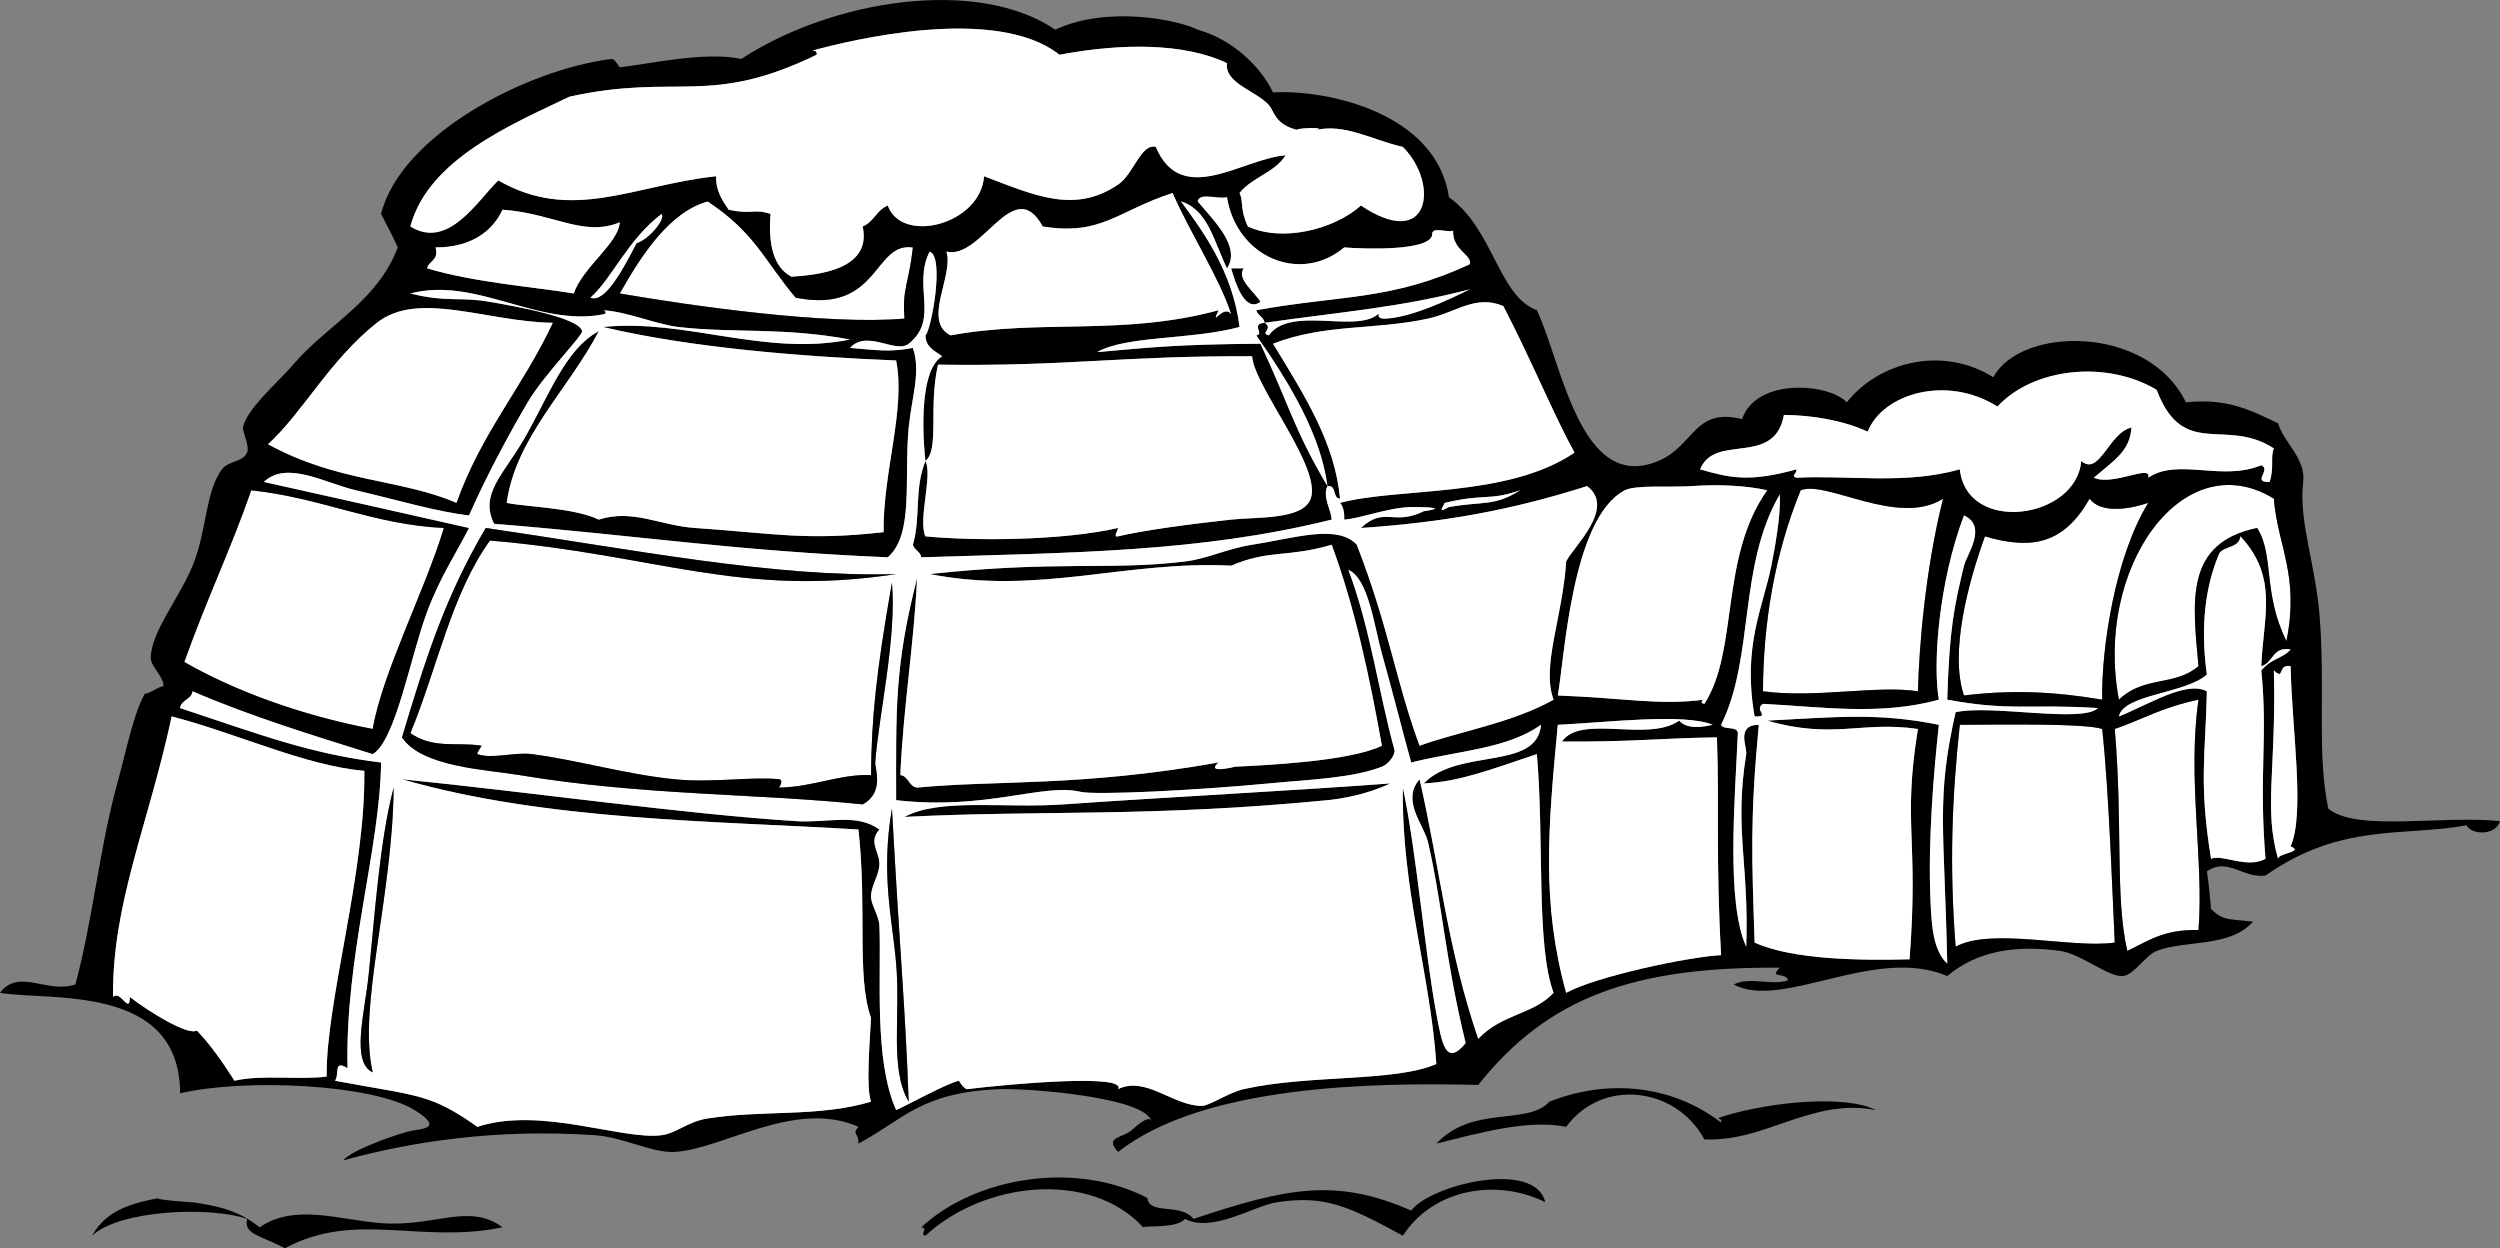 <?xml version="1.0" encoding="utf-8"?>
<!-- Generator: Adobe Illustrator 12.0.1, SVG Export Plug-In . SVG Version: 6.00 Build 51448)  -->
<!DOCTYPE svg PUBLIC "-//W3C//DTD SVG 1.1//EN" "http://www.w3.org/Graphics/SVG/1.1/DTD/svg11.dtd">
<svg xmlns="http://www.w3.org/2000/svg" xmlns:xlink="http://www.w3.org/1999/xlink" xmlns:svg="http://www.w3.org/2000/svg" xmlns:dc="http://purl.org/dc/elements/1.1/" xmlns:cc="http://web.resource.org/cc/" xmlns:rdf="http://www.w3.org/1999/02/22-rdf-syntax-ns#" version="1.1" id="Layer_1" width="597" height="298.083" viewBox="0 0 597 298.083" overflow="visible" enable-background="new 0 0 597 298.083" xml:space="preserve">
<rect x="0" y="0" width="597" height="298.083" fill="#808080" stroke="none"/>
<g>
	<path fill-rule="evenodd" clip-rule="evenodd" fill="#FFFFFF" d="M148,70.083c5.244-9.303,11.924-19.486,21-22   c11.373,7.587,13.214,13.667,21,23c20.086,3.995,18.489-13.443,28-12c-0.985,8.802-2.589,9.772-2,17   C197.5,77.695,165.007,73.009,148,70.083z"/>
	<path fill-rule="evenodd" clip-rule="evenodd" d="M294,64.083c1,0,2,0,3,0c-1.787,2.517,2.565,5.578,4,8   C297.243,74.794,294.98,67.47,294,64.083z"/>
	<path fill-rule="evenodd" clip-rule="evenodd" fill="#FFFFFF" d="M543,119.083c0.835,11.121,6.175,18.265,3,34   c-5.711-11.514-2.852-20.53-7-27c-17.403,3.628-15.394,17.589-14,33c-5.715,4.873-13.027,2.235-19,8   C500.033,135.797,521.195,105.688,543,119.083z"/>
	<path fill-rule="evenodd" clip-rule="evenodd" fill="#FFFFFF" d="M464,119.083c-4.301,17.22-5.713,35.534-6,46   c-9.628-1.51-24.549,1.698-37,0c0.043-16.092,2.773-32.845,9-48C436.094,114.576,453.304,125.931,464,119.083z"/>
	<path fill-rule="evenodd" clip-rule="evenodd" fill="#FFFFFF" d="M106,126.083c-4.443,14.758-14.65,34.445-17,48   c-17.499-3.32-33.373-9.318-45-16c5.666-15.822,10.875-26.35,16-41C76.751,118.858,89.087,125.287,106,126.083z"/>
	<path fill-rule="evenodd" clip-rule="evenodd" fill="#FFFFFF" d="M499,119.083c2.566,3.485,9.09,2.658,14,1   c-7.975,12.975-11.195,34.812-11,47c-11.624-1.986-21.908-2.371-33-1c-3.471-10.212,0.979-26.865,5-38   C485.67,131.525,493.037,129.545,499,119.083z"/>
	<path fill-rule="evenodd" clip-rule="evenodd" fill="#FFFFFF" d="M525,167.083c-2.697,18.754,1.33,38.646,0,55   c-8.432-0.152-11.956,2.616-17,5c-2.957-12.791-1.037-30.268-3-53C511.863,171.709,516.02,168.996,525,167.083z"/>
	<path fill-rule="evenodd" clip-rule="evenodd" fill="#FFFFFF" d="M502,174.083c1.636,14.504,2.623,43.544,3,51   c-9.841,1.513-29.562-3.701-38,1c-1.532-19.868-0.83-35.834,1-53C476.083,173.057,498.006,172.655,502,174.083z"/>
	<path fill-rule="evenodd" clip-rule="evenodd" d="M332,187.083c-5.605,2.677-11.724,3.681-15,4c-42.296,4.122-68.093,2.326-101,4   c8.443-4.58,23.702-1.99,38-3C277.582,190.417,309.462,188.775,332,187.083z"/>
	<path fill-rule="evenodd" clip-rule="evenodd" d="M95,59.083c-1.979-4.212-2.262-4.604-4-8c4.711-18.81,34.631-34.465,55-37   c0.836-0.104,1.911,2.01,2,2c6.708-0.761,20.544-3.889,29-2c21.91-14.291,56.471-19.562,75-7c12.369-5.792,29.228-2.391,34,0   c8.401,2.352,15.074,8.871,18,15c12.65-0.782,39.021,4.754,42,25c10.668,7.605,11.771,23.555,21,27   c5.967,12.392,10.308,43.83,29,36c8.666-3.63,8.48-12.847,20-10c3.559-10.169,21.045-8.426,25-4c7.657-9.705,22.904-13.581,35-6   c6.644-12.299,37.021-12.517,46,6c10.105-1.105,15.88,2.12,22,5c1.387,4.651,6.667,8.411,6,14c-1.146,9.602,3.062,19.628,4,33   c1.259,17.925-0.743,31.843,2,45c6.59,5.597,26.984,1.555,41,3c-0.941,3.438-6.727,3.393-8,1c-14.925,2.74-29.985-0.67-48,12   c-5.428,0.724-9.028-4.459-14-1c0.583,3.666,0.486,4.037,1,9c2.928,2.794,3.938,2.315,10,3c-5.413,6.255-16.164,4.337-23,7   c-2.673,1.042-5.346,5.695-8,6c-3.404,0.391-9.979-5.304-15-6c-10.562-1.464-19.808-0.056-27,6c-17.198-7.369-39.547,8.278-51,2   c3.936-1.963,9.074,0.402,13-1c-0.535-2.062-4.731-0.238-2-3c-34.922-0.254-55.325,7.032-72,28c-25.063-0.628-65.699,0.029-86,16   c-3.221-3.514,0.624-3.243,3-5c0.521-0.385,4.814-4.606,5-2c-0.43-6.039-29.391-8.228-36-8c-19.068,0.655-23.207,7.264-34,13   c0.09-2.729-1.666-2.013,0-4c-15.161-6.722-32.444,5.433-44,6c-5.327,0.262-12.146-3.537-19-4c-23.467-1.583-43.522,1.492-60,6   c1.818-2.443,13.102-6.378,16-7c2.424-0.52,8.275-0.484,1-5c-9.937-6.168-40.418-7.645-56-4c-0.013-26.363-31.347-21.978-43-24   c4.458-5.99,11.413,0.327,18-2c4.019-14.696,5.833-32.938,10-48c2.13-7.699,4.211-18.157,7-22c-1.472,2.029,4.214-2.096,4-1   c0.433-2.214-3.035-4.866-3-7c0.103-6.274,6.808-14.191,10-22c3.48-8.512,2.984-17.566,7-23c1.543-2.088,4.916-1.66,6-4   c0.678-1.463-1.161-5.275-1-6c1.02-4.587,8.282-10.665,12-15C78.305,77.4,89.981,72.171,95,59.083z M314,31.083   c3.898-0.905-5.835-0.423-4,0c-5.633-1.298-5.678-4.537-7-6c-3.136-3.469-10.616-5.191-10-10c-10.107-4.845-25.186-4.826-40-2   c-15.23-12.084-50.434-3.352-59-1c0.61,0.057,1.184,0.149,1,1c-25.808,12.485-33.072,4.307-59,10c-13.74,6.584-33.777,14.964-38,31   c9.048,5.631,15.988-6.137,21-11c17.507,10.105,32.209,1.154,52-1c-0.039,3.705,1.536,5.797,3,8c5.681,1.23,5.916-0.328,10,1   c-0.557,7.224,0.645,12.688,5,15c5.737-0.422,19.309-1.445,17-12c2.632-1.035,3.368-3.965,6-5c3.35,9.347,22.164,4.523,23-7   c12.301,4.7,21.681,8.965,32,2c3.736-2.521,5.463-9.896,9-9c6.185,14.558,20.661,2.81,31,2c-2.548,4.119-8.058,5.276-11,9   c0.991,1.956,0.039,3.879,2,8c8.074,3.765,20.413,0.848,27-5c16.525,11.078,18.762-5.222,10-14   C327.307,33.323,321.216,29.408,314,31.083z M227,80.083c21.651-3.969,41.048,0.216,64-6c-2.107,4.538,1.317-1.728,3,1   c-2.729-8.546-9.614-19.052-14-29c-13.315,4.349-16.904,10.251-31,8c-6.974-12.747-14.548,8.079-23,6   C227.852,65.716,220.183,76.742,227,80.083z M296,78.083c-11.372,3.107-27.015,2.005-34,6c12.944-1.125,18.548-1.842,39-2   c6.797,14.493,7.986,20.47,16,34c-1.577-12.042-8.759-24.227-17-36c2.084-0.294-1.484-2.706,2-3c2.213,1.44-1.259,2.44,1,3   c5.043-7.122,20.661-0.522,26-5c0.835-0.7-0.939,1.182,2,1c6.209-0.383,14.507-4.283,20-7c-16.591,4.33-29.79,5.275-49,8   c-0.239-1.427-1.646-1.687-2-3c20.25-3.688,32.162-2.223,51-11c0.537-2.317-4.165-3.277-4-8c-1.453,0.547-5.169-1.168-5,1   c-0.537,3.855-15.732,3.419-21,3c-10.486,8.801-25.697,2.351-28-12c-2.072,0.595-6.569-1.236-7,1c4.079,4.851,10.367,10.913,7,16   c-3.274-6.844-4.562-13.958-11-16C287.055,54.905,294.391,64.843,296,78.083z M222,60.083c-4.15,8.135,2.401,16.124-5,22   c-3.102,2.463-10.023-3.498-14,1c6.194,0.482,9.264,1.09,15,0c1.971,5.735-0.306,11.826-1,19c-1.172,12.116,1.307,25.551-5,31   c-36.65-1.533-59.85-5.263-94-8c-3.546-6.996,2.229-11.82,7-20c5.865-10.056,9.933-21.771,18-26c-7.25,13.931-19.881,25.461-22,41   c4.553,0.985,15.873,1.103,22,4c8.139-2.608,14.618,1.439,23,2c18.855,1.261,26.197,3.104,45,1c-0.148-14.477,5.31-29.341,3-41   c-22.747-0.922-49.259-3.069-70-8c19.839-2.013,38.562,7.095,59,3c-15.852-2.994-28.125-1.482-41-3c-5.349-0.631-12.198-3.665-18-4   c0.552,0.032,1.138,0.784,0,1c-15.706,2.983-30.415-9.102-46-5c8.876,2.201,11.724,0.725,19,2c5.826,1.021,21.382,3.731,22,7   c0.196,1.036-9.158,10.476-13,17c-4.502,7.647-9.931,17.758-14,27c-7.409-0.808-17.696-3.835-27-6c-7.43-1.729-16.486-7.194-22-2   c15.136,3.364,30.527,6.827,49,11c-2.815,5.639-6.761,11.378-10,20c-3.916,10.422-7.546,30.895-13,34   c-13.904-4.359-29.271-9.042-43-15c-0.294,2.039-2.706,1.961-3,4c19.598,6.52,31.355,10.985,48,13c-0.2,20.313-8.676,46.466-8,73   c-3.468-2.107-1.842,1.317-3,3c19.867,3.705,22.647,2.983,34,11c15.145-4.939,34.396,3.238,44,2c3.538-0.456,6.186-3.238,11-4   c13.117-2.074,26.453-0.249,39-4c-1.221-3.553-0.309-13.815,0-20c-3.501-9.934-0.902-25.975-3-45c-34.65-2.093-74.611-2.083-109-12   c30.604,3.07,67.138,8.285,94,10c7.816,0.499,14.458-1.981,20,2c-2.632,2.942-0.105,5.142,0,8c0.101,2.734-2.022,5.365-2,8   c0.018,2.084,1.899,4.555,2,7c0.492,11.882-1.373,32.028,4,44c2.621-1.151,12.312-6.475,15-7c-0.05,0.01,1.271,2.089,2,2   c10.252-1.252,38.162-3.727,36,0c6.582-3.233,13.148,4.038,20,4c1.816-0.01,6.445-3.199,10-4c15.64-3.523,36.052-1.652,46-6   c-1.434-21.367-8.357-41.79-8-66c3.251,15.221,5.212,39.039,8,54c1.327,7.121,2.278,12.774,7,7c-4.885-19.927-5.651-33.739-9-48   c-0.979-4.173-6.461-9.937-2-15c5.05,22.311,6.613,40.249,14,62c5.621-6.005,13.158-5.773,18-11c-4.232-11.279-2.199-36.409-4-57   c-11.246,3.759-18.419,6.575-27,7c8.225-8.559,27.029-2.952,28-14c-8.251,5.8-19.572,6.132-31,9c-1.984-7.081-4.39-16.734-7-26   c-1.871-6.642-3.165-17.863-8-20c5.295,14.087,7.244,29.422,11,43c0.255,0.923-1.147,3.277-3,4c-7.067,2.759-17.158,3.054-27,4   c-17.002,1.636-41.422,2.856-45,2c-8.923-2.136-22.392,4.461-44,2c-0.001-21.497-0.438-31.808,5-53   c-0.808,16.533-3.274,30.516-4,47c2.039,0.294,1.961,2.706,4,3c18.793-1.827,38.958-0.149,72-6c-3.296,2.824,3.84,1.031,4,1   c6.187-0.3,27.184-1.185,35-5c-2.851-15.956-6.43-33.071-12-48c-10.599,3.139-14.786,1.073-24,5c-25.268-1.27-45.945,7.108-72,2   c30.477-3.286,42.9-0.818,61-3c5.209-0.628,10.218-3.115,16-4c9.912-1.518,20.4-5.014,25,0c7.788,20.074,9.237,32.386,15,48   c9.351-3.404,22.153-5.447,32-11c-2.978-7.908,2.146-19.562,3-33c1.686-3.498,11.954-12.779,5-18c-17.955,5.707-34.191,8.668-54,10   c5.542-5.227,7.794-0.437,15-4c7.971-1.167-4.655-0.965-3-1c-5.58,0.119-11.966,2.714-16,3c0.075-1.742-0.224-3.11-1-4   c14.045-3.746,39.969-1.112,56-12c-4.84-8.717-10.105-21.677-17-35c-6.687-2.795-11.174,1.502-18,3c-12.721,2.792-24.59,1.17-37,6   c7.988,13.01,14.788,23.942,16,37c-1.889-0.111-0.694-3.306-3-3c-1.259,2.549,0.93,5.833,1,8c-31.59,7.841-62.199,7.874-98,9   c-0.239-1.427-1.646-1.687-2-3c1.909-6.504,0.275-13.334,3-20c1.758,3.368-1.831,14.177,0,18c11.509,1.11,32.477,1.076,46-2   c-0.036,0.548-1.274,2.306,0,2c5.805-1.392,16.893-2.916,27-4c6.186-0.664,17.155,0.107,19-5c2.683-7.428-13.488-26.721-14-34   c-30.974-0.169-43.95,2.46-75,2c-2.34,10.094,0.383,20.175-3,23c-0.371-2.912-2.076-21.399,4-25c-1.714-1.286-3.932-2.068-4-5   C222.346,79.012,225.643,61.269,222,60.083z M216,76.083c-0.589-7.228,1.015-8.198,2-17c-9.511-1.443-7.914,15.995-28,12   c-7.786-9.333-9.627-15.413-21-23c-9.076,2.514-15.756,12.697-21,22C165.007,73.009,197.5,77.695,216,76.083z M120,50.083   c-2.251,4.874-7.225,9.031-16,9c0.857,3.19-1.574,3.093-2,5c11.261,3.398,25.995,4.483,35,6c2.262-6.416,10.687-11.966,11-17   C139.371,56.688,132.087,50.898,120,50.083z M141,71.083c3.553,1.41,7.939-7.135,11-13c2.843-0.867,6.95-5.659,6-7   C149.933,57.175,146.163,66.479,141,71.083z M132,77.083c-15.815-0.216-32.103-7.808-42,0c-11.22,8.851-17.784,21.543-26,29   c16.703,9.167,31.577,8.219,45,14C114.999,103.197,124.809,92.472,132,77.083z M513,114.083c7.003-4.82,17.604,0.952,27-3   c2.473,1.173-2.426,4.155,2,4c1.143-3.705,0.098-5.797,1-8c-11.547-7.533-21.623,2.783-28-14c-12.179-7.234-29.618-5.126-38,4   c-12.128-7.64-27.406-3.098-31,6c-5.815-2.706-13.244-3.934-20-4c-2.258,12.527-16.543,4.239-20,13c7.207,2.086,11.791,3.09,23,0   c0.102,1.122-1.453,1.557,0,2c12.481-0.668,25.909,1.702,39-2c1.752,15.666,27.884,11.851,29-2c4.38,3.76,6.563-6.769,12-8   c-0.396,5.583-3.941,7.7-9,12C504.62,116.147,513.949,110.69,513,114.083z M407,168.083c8.252-12.7,3.6-34.956,15-51   c-4.84-1.131-11.814-1.467-18-1c-4.577,0.346-13.372-0.366-16,1c-12.718,6.608-14.377,40.156-16,49c15.872,0.591,24.147,2.406,35,1   C406.444,167.08,405.865,167.893,407,168.083z M506,167.083c5.973-5.765,13.285-3.127,19-8c-1.394-15.411-3.403-29.372,14-33   c4.148,6.47,1.289,15.486,7,27c3.175-15.735-2.165-22.879-3-34C521.195,105.688,500.033,135.797,506,167.083z M430,117.083   c-6.227,15.155-8.957,31.908-9,48c12.451,1.698,27.372-1.51,37,0c0.287-10.466,1.699-28.78,6-46   C453.304,125.931,436.094,114.576,430,117.083z M60,117.083c-5.125,14.65-10.334,25.178-16,41c11.627,6.682,27.501,12.68,45,16   c2.35-13.555,12.557-33.242,17-48C89.087,125.287,76.751,118.858,60,117.083z M345,120.083c-1.119,2.078-1.078,2.119,1,1   c8.371-1.447,10.84-0.118,17-4C355.433,119.674,354.914,117.762,345,120.083z M465,167.083c0.518-17.048,1.65-22.22,4-32   c0.636-2.646,5.712-9.371,0-12c-6.088,16.078-7.473,35.619-6,44c-14.013,3.888-28.348,1.662-42,1c-2.32,1.464,1.953,3.17-2,3   c-2.955-16.655,1.972-25.99,4-36c0.762-3.761,2.355-12.437,2-17c-9.984,17.207-5.981,38.75-14,55c0.613,1.386,3.85,0.15,4,2   c-0.759,16.723-2.765,40.537,2,51c0.709-19.93-2.918-28.051,0-46c0.263-1.615-2.542-6.965,3-7c-2.112,22.59-1.665,31.509-1,52   c9.272,4.219,25.929,4.275,37,4c2.245-29.318-1.703-31.971,2-55c-13.426-1.978-20.21,2.553-36-2c17.05-0.896,26.658-1.892,41,1   c-1.234,11.428-2.623,27.519-2,42c0.232,5.409,0.534,11.85,4,15c-0.672-32.369-2.72-39.193,2-60c8.441-1.922,30.217,2.68,34-1   C484.219,168.048,480.28,169.878,465,167.083z M474,128.083c-4.021,11.135-8.471,27.788-5,38c11.092-1.371,21.376-0.986,33,1   c-0.195-12.188,3.025-34.025,11-47c-4.91,1.658-11.434,2.485-14-1C493.037,129.545,485.67,131.525,474,128.083z M540,160.083   c2.754-3.108,5.088-2.763,7-5c-4.406-0.739-4.097,3.236-7,4c0.416-11.503,4.231-21.186-5-31c-0.239,2.761-3.718,2.282-5,4   c-4.224,9.812-4.187,20.42-3,29c-5.095,4.581-19.948,4.706-21,10c7.217-2.885,16.053-8.591,21-6c-0.301,15.18-1.972,21.721,1,40   c2.628-1.207,8.599,2.455,13,0C539.366,184.843,541.598,176.25,540,160.083z M547,202.083c3.499-7.82,0.263-28.156,0-43   c-3.213-0.616-1.37,3.6-4,1c0.588,24.398-2.468,32.749,1,45C544.032,203.639,550.289,203.566,547,202.083z M505,174.083   c1.963,22.732,0.043,40.209,3,53c5.044-2.384,8.568-5.152,17-5c1.33-16.354-2.697-36.246,0-55   C516.02,168.996,511.863,171.709,505,174.083z M56,258.083c6.422-1.527,15.8-0.146,22-1c-0.192-17.965,9.325-48.552,9-73   c-14.177-1.245-30.316-8.933-46-13c-5.477,25.602-14.268,44.687-14,67c1.777-1.823,3.971,4.381,4,0c4.494,3.475,13.915,9.321,16,8   C50.432,249.651,53.264,253.819,56,258.083z M372,173.083c-2.343,24.746-3.905,42.697,2,64c7.173-3.92,29.145-8.588,37-9   c-1.314-23.483-0.368-34.533-1-52c-14.488,0.225-19.693,1.096-37,1c4.508-6.608,20.508,0.281,28-5c2.04,2.411,6.561,1.302,8,1   C402.088,170.247,383.603,172.542,372,173.083z M468,173.083c-1.83,17.166-2.532,33.132-1,53c8.438-4.701,28.159,0.513,38-1   c-0.377-7.456-1.364-36.496-3-51C498.006,172.655,476.083,173.057,468,173.083z"/>
	<path fill-rule="evenodd" clip-rule="evenodd" fill="#FFFFFF" d="M335,35.083c8.762,8.778,6.525,25.078-10,14   c-6.587,5.848-18.926,8.765-27,5c-1.961-4.121-1.009-6.044-2-8c2.942-3.724,8.452-4.881,11-9c-10.339,0.81-24.815,12.558-31-2   c-3.537-0.896-5.264,6.479-9,9c-10.319,6.965-19.699,2.7-32-2c-0.836,11.523-19.65,16.347-23,7c-2.632,1.035-3.368,3.965-6,5   c2.309,10.555-11.263,11.578-17,12c-4.355-2.312-5.557-7.776-5-15c-4.084-1.328-4.319,0.23-10-1c-1.464-2.203-3.039-4.295-3-8   c-19.791,2.154-34.493,11.105-52,1c-5.012,4.863-11.952,16.631-21,11c4.223-16.036,24.26-24.416,38-31   c25.928-5.693,33.192,2.485,59-10c0.184-0.851-0.39-0.943-1-1c8.566-2.352,43.77-11.084,59,1c14.814-2.826,29.893-2.845,40,2   c-0.616,4.809,6.864,6.531,10,10c1.322,1.463,1.367,4.702,7,6c-1.835-0.423,7.898-0.905,4,0   C321.216,29.408,327.307,33.323,335,35.083z"/>
	<path fill-rule="evenodd" clip-rule="evenodd" fill="#FFFFFF" d="M226,60.083c8.452,2.079,16.026-18.747,23-6   c14.096,2.251,17.685-3.651,31-8c4.386,9.948,11.271,20.454,14,29c-1.683-2.728-5.107,3.538-3-1c-22.952,6.216-42.349,2.031-64,6   C220.183,76.742,227.852,65.716,226,60.083z"/>
	<path fill-rule="evenodd" clip-rule="evenodd" fill="#FFFFFF" d="M282,48.083c6.438,2.042,7.726,9.156,11,16   c3.367-5.087-2.921-11.149-7-16c0.431-2.236,4.928-0.405,7-1c2.303,14.351,17.514,20.801,28,12c5.268,0.419,20.463,0.855,21-3   c-0.169-2.168,3.547-0.453,5-1c-0.165,4.723,4.537,5.683,4,8c-18.838,8.777-30.75,7.312-51,11c0.354,1.313,1.761,1.573,2,3   c19.21-2.725,32.409-3.67,49-8c-5.493,2.717-13.791,6.617-20,7c-2.939,0.182-1.165-1.7-2-1c-5.339,4.478-20.957-2.122-26,5   c-2.259-0.56,1.213-1.56-1-3c-3.484,0.294,0.084,2.706-2,3c8.241,11.773,15.423,23.958,17,36c-8.014-13.53-9.203-19.507-16-34   c-20.452,0.158-26.056,0.875-39,2c6.985-3.995,22.628-2.893,34-6C294.391,64.843,287.055,54.905,282,48.083z M301,72.083   c-1.435-2.422-5.787-5.483-4-8c-1,0-2,0-3,0C294.98,67.47,297.243,74.794,301,72.083z"/>
	<path fill-rule="evenodd" clip-rule="evenodd" fill="#FFFFFF" d="M221,80.083c0.068,2.932,2.286,3.714,4,5   c-6.076,3.601-4.371,22.088-4,25c3.383-2.825,0.66-12.906,3-23c31.05,0.46,44.026-2.169,75-2c0.512,7.279,16.683,26.572,14,34   c-1.845,5.107-12.814,4.336-19,5c-10.107,1.084-21.195,2.608-27,4c-1.274,0.306-0.036-1.452,0-2c-13.523,3.076-34.491,3.11-46,2   c-1.831-3.823,1.758-14.632,0-18c-2.725,6.666-1.091,13.496-3,20c0.354,1.313,1.761,1.573,2,3c35.801-1.126,66.41-1.159,98-9   c-0.07-2.167-2.259-5.451-1-8c2.306-0.306,1.111,2.889,3,3c-1.212-13.058-8.012-23.99-16-37c12.41-4.83,24.279-3.208,37-6   c6.826-1.498,11.313-5.795,18-3c6.895,13.323,12.16,26.283,17,35c-16.031,10.888-41.955,8.254-56,12c0.776,0.89,1.075,2.258,1,4   c4.034-0.286,10.42-2.881,16-3c-1.655,0.035,10.971-0.167,3,1c-7.206,3.563-9.458-1.227-15,4c19.809-1.332,36.045-4.293,54-10   c6.954,5.221-3.314,14.502-5,18c-0.854,13.438-5.978,25.092-3,33c-9.847,5.553-22.649,7.596-32,11   c-5.763-15.614-7.212-27.926-15-48c-4.6-5.014-15.088-1.518-25,0c-5.782,0.885-10.791,3.372-16,4c-18.1,2.182-30.523-0.286-61,3   c26.055,5.108,46.732-3.27,72-2c9.214-3.927,13.401-1.861,24-5c5.57,14.929,9.149,32.044,12,48c-7.816,3.815-28.813,4.7-35,5   c-0.16,0.031-7.296,1.824-4-1c-33.042,5.851-53.207,4.173-72,6c-2.039-0.294-1.961-2.706-4-3c0.726-16.484,3.192-30.467,4-47   c-5.438,21.192-5.001,31.503-5,53c21.608,2.461,35.077-4.136,44-2c3.578,0.856,27.998-0.364,45-2c9.842-0.946,19.933-1.241,27-4   c1.853-0.723,3.255-3.077,3-4c-3.756-13.578-5.705-28.913-11-43c4.835,2.137,6.129,13.358,8,20c2.61,9.266,5.016,18.919,7,26   c11.428-2.868,22.749-3.2,31-9c-0.971,11.048-19.775,5.441-28,14c8.581-0.425,15.754-3.241,27-7c1.801,20.591-0.232,45.721,4,57   c-4.842,5.227-12.379,4.995-18,11c-7.387-21.751-8.95-39.689-14-62c-4.461,5.063,1.021,10.827,2,15c3.349,14.261,4.115,28.073,9,48   c-4.722,5.774-5.673,0.121-7-7c-2.788-14.961-4.749-38.779-8-54c-0.357,24.21,6.566,44.633,8,66c-9.948,4.348-30.36,2.477-46,6   c-3.555,0.801-8.184,3.99-10,4c-6.852,0.038-13.418-7.233-20-4c2.162-3.727-25.748-1.252-36,0c-0.729,0.089-2.05-1.99-2-2   c-2.688,0.525-12.379,5.849-15,7c-5.373-11.972-3.508-32.118-4-44c-0.101-2.445-1.982-4.916-2-7c-0.022-2.635,2.101-5.266,2-8   c-0.105-2.858-2.632-5.058,0-8c-5.542-3.981-12.184-1.501-20-2c-26.862-1.715-63.396-6.93-94-10c34.389,9.917,74.35,9.907,109,12   c2.098,19.025-0.501,35.066,3,45c-0.309,6.185-1.221,16.447,0,20c-12.547,3.751-25.883,1.926-39,4c-4.814,0.762-7.462,3.544-11,4   c-9.604,1.238-28.855-6.939-44-2c-11.353-8.017-14.133-7.295-34-11c1.158-1.683-0.468-5.107,3-3c-0.676-26.534,7.8-52.687,8-73   c-16.645-2.015-28.402-6.48-48-13c0.294-2.039,2.706-1.961,3-4c13.729,5.958,29.096,10.641,43,15c5.454-3.105,9.084-23.578,13-34   c3.239-8.622,7.185-14.361,10-20c-18.473-4.173-33.864-7.636-49-11c5.514-5.194,14.57,0.271,22,2c9.304,2.165,19.591,5.192,27,6   c4.069-9.242,9.498-19.353,14-27c3.842-6.524,13.196-15.964,13-17c-0.618-3.269-16.174-5.979-22-7c-7.276-1.275-10.124,0.201-19-2   c15.585-4.102,30.294,7.983,46,5c1.138-0.216,0.552-0.968,0-1c5.802,0.335,12.651,3.369,18,4c12.875,1.518,25.148,0.006,41,3   c-20.438,4.095-39.161-5.013-59-3c20.741,4.931,47.253,7.078,70,8c2.31,11.659-3.148,26.523-3,41c-18.803,2.104-26.145,0.261-45-1   c-8.382-0.561-14.861-4.608-23-2c-6.127-2.897-17.447-3.015-22-4c2.119-15.539,14.75-27.069,22-41   c-8.067,4.229-12.135,15.944-18,26c-4.771,8.18-10.546,13.004-7,20c34.15,2.737,57.35,6.467,94,8c6.307-5.449,3.828-18.884,5-31   c0.694-7.174,2.971-13.265,1-19c-5.736,1.09-8.806,0.482-15,0c3.977-4.498,10.898,1.463,14-1c7.401-5.876,0.85-13.865,5-22   C225.643,61.269,222.346,79.012,221,80.083z M254,192.083c-14.298,1.01-29.557-1.58-38,3c32.907-1.674,58.704,0.122,101-4   c3.276-0.319,9.395-1.323,15-4C309.462,188.775,277.582,190.417,254,192.083z M213,193.083c-2.709,15.715,0.076,26.298,1,37   c1.089,12.611-1.622,25.142,3,33C216.098,238.751,214.899,228.123,213,193.083z M116,126.083c-10.02,16.9-14.756,32.596-20,50   c4.639,7.1,20.247,7.706,28,9c29.486,4.92,56.301,4.354,82,7c5.275-2.792,2.903-8.734,3-10c0.876-11.5,5.128-29.582,4-43   c-3.772,21.609-4.876,32.227-5,46c-7.483-0.27-13.917,2.88-22,3c0.037-0.001,1.291-1.865,0-2c-6.607-0.688-15.747,0.928-25,0   c-11.447-1.148-23.21-4.605-34-6c-4.12-0.532-9.485,1.252-13,0c-0.29-0.104,1.052-1.991,1-2c-5.825-0.962-11.394,0.854-17-3   c6.476-15.684,9.758-33.174,19-46c39.619,3.326,59.81,13.708,97,8C184.891,137.98,150.332,131.07,116,126.083z M88,233.083   c-0.938,8.901-4.221,20.563,1,23c-3.627-15.598,4.775-41.77,5-68C90.611,200.95,89.462,219.2,88,233.083z"/>
	<path fill-rule="evenodd" clip-rule="evenodd" fill="#FFFFFF" d="M148,53.083c-0.313,5.034-8.738,10.584-11,17   c-9.005-1.517-23.739-2.602-35-6c0.426-1.907,2.857-1.81,2-5c8.775,0.031,13.749-4.126,16-9   C132.087,50.898,139.371,56.688,148,53.083z"/>
	<path fill-rule="evenodd" clip-rule="evenodd" fill="#FFFFFF" d="M158,51.083c0.95,1.341-3.157,6.133-6,7   c-3.061,5.865-7.447,14.41-11,13C146.163,66.479,149.933,57.175,158,51.083z"/>
	<path fill-rule="evenodd" clip-rule="evenodd" d="M217,263.083c-4.622-7.858-1.911-20.389-3-33c-0.924-10.702-3.709-21.285-1-37   C214.899,228.123,216.098,238.751,217,263.083z"/>
	<path fill-rule="evenodd" clip-rule="evenodd" d="M214,137.083c-37.19,5.708-57.381-4.674-97-8c-9.242,12.826-12.524,30.316-19,46   c5.606,3.854,11.175,2.038,17,3c0.052,0.009-1.29,1.896-1,2c3.515,1.252,8.88-0.532,13,0c10.79,1.395,22.553,4.852,34,6   c9.253,0.928,18.393-0.688,25,0c1.291,0.135,0.037,1.999,0,2c8.083-0.12,14.517-3.27,22-3c0.124-13.773,1.228-24.391,5-46   c1.128,13.418-3.124,31.5-4,43c-0.097,1.266,2.275,7.208-3,10c-25.699-2.646-52.514-2.08-82-7c-7.753-1.294-23.361-1.9-28-9   c5.244-17.404,9.98-33.1,20-50C150.332,131.07,184.891,137.98,214,137.083z"/>
	<path fill-rule="evenodd" clip-rule="evenodd" fill="#FFFFFF" d="M109,120.083c-13.423-5.781-28.297-4.833-45-14   c8.216-7.457,14.78-20.149,26-29c9.897-7.808,26.185-0.216,42,0C124.809,92.472,114.999,103.197,109,120.083z"/>
	<path fill-rule="evenodd" clip-rule="evenodd" fill="#FFFFFF" d="M500,114.083c5.059-4.3,8.604-6.417,9-12   c-5.437,1.231-7.62,11.76-12,8c-1.116,13.851-27.248,17.666-29,2c-13.091,3.702-26.519,1.332-39,2c-1.453-0.443,0.102-0.878,0-2   c-11.209,3.09-15.793,2.086-23,0c3.457-8.761,17.742-0.473,20-13c6.756,0.066,14.185,1.294,20,4c3.594-9.098,18.872-13.64,31-6   c8.382-9.126,25.821-11.234,38-4c6.377,16.783,16.453,6.467,28,14c-0.902,2.203,0.143,4.295-1,8c-4.426,0.155,0.473-2.827-2-4   c-9.396,3.952-19.997-1.82-27,3C513.949,110.69,504.62,116.147,500,114.083z"/>
	<path fill-rule="evenodd" clip-rule="evenodd" fill="#FFFFFF" d="M407,167.083c-10.853,1.406-19.128-0.409-35-1   c1.623-8.844,3.282-42.392,16-49c2.628-1.366,11.423-0.654,16-1c6.186-0.467,13.16-0.131,18,1c-11.4,16.044-6.748,38.3-15,51   C405.865,167.893,406.444,167.08,407,167.083z"/>
	<path fill-rule="evenodd" clip-rule="evenodd" fill="#FFFFFF" d="M363,117.083c-6.16,3.882-8.629,2.553-17,4   c-2.078,1.119-2.119,1.078-1-1C354.914,117.762,355.433,119.674,363,117.083z"/>
	<path fill-rule="evenodd" clip-rule="evenodd" fill="#FFFFFF" d="M501,169.083c-3.783,3.68-25.559-0.922-34,1   c-4.72,20.807-2.672,27.631-2,60c-3.466-3.15-3.768-9.591-4-15c-0.623-14.481,0.766-30.572,2-42c-14.342-2.892-23.95-1.896-41-1   c15.79,4.553,22.574,0.022,36,2c-3.703,23.029,0.245,25.682-2,55c-11.071,0.275-27.728,0.219-37-4c-0.665-20.491-1.112-29.41,1-52   c-5.542,0.035-2.737,5.385-3,7c-2.918,17.949,0.709,26.07,0,46c-4.765-10.463-2.759-34.277-2-51c-0.15-1.85-3.387-0.614-4-2   c8.019-16.25,4.016-37.793,14-55c0.355,4.563-1.238,13.239-2,17c-2.028,10.01-6.955,19.345-4,36c3.953,0.17-0.32-1.536,2-3   c13.652,0.662,27.987,2.888,42-1c-1.473-8.381-0.088-27.922,6-44c5.712,2.629,0.636,9.354,0,12c-2.35,9.78-3.482,14.952-4,32   C480.28,169.878,484.219,168.048,501,169.083z"/>
	<path fill-rule="evenodd" clip-rule="evenodd" fill="#FFFFFF" d="M541,205.083c-4.401,2.455-10.372-1.207-13,0   c-2.972-18.279-1.301-24.82-1-40c-4.947-2.591-13.783,3.115-21,6c1.052-5.294,15.905-5.419,21-10c-1.187-8.58-1.224-19.188,3-29   c1.282-1.718,4.761-1.239,5-4c9.231,9.814,5.416,19.497,5,31c2.903-0.764,2.594-4.739,7-4c-1.912,2.237-4.246,1.892-7,5   C541.598,176.25,539.366,184.843,541,205.083z"/>
	<path fill-rule="evenodd" clip-rule="evenodd" fill="#FFFFFF" d="M544,205.083c-3.468-12.251-0.412-20.602-1-45   c2.63,2.6,0.787-1.616,4-1c0.263,14.844,3.499,35.18,0,43C550.289,203.566,544.032,203.639,544,205.083z"/>
	<path fill-rule="evenodd" clip-rule="evenodd" fill="#FFFFFF" d="M47,246.083c-2.085,1.321-11.506-4.525-16-8   c-0.029,4.381-2.223-1.823-4,0c-0.268-22.313,8.523-41.398,14-67c15.684,4.067,31.823,11.755,46,13c0.325,24.448-9.192,55.035-9,73   c-6.2,0.854-15.578-0.527-22,1C53.264,253.819,50.432,249.651,47,246.083z"/>
	<path fill-rule="evenodd" clip-rule="evenodd" fill="#FFFFFF" d="M409,173.083c-1.439,0.302-5.96,1.411-8-1   c-7.492,5.281-23.492-1.608-28,5c17.307,0.096,22.512-0.775,37-1c0.632,17.467-0.314,28.517,1,52c-7.855,0.412-29.827,5.08-37,9   c-5.905-21.303-4.343-39.254-2-64C383.603,172.542,402.088,170.247,409,173.083z"/>
	<path fill-rule="evenodd" clip-rule="evenodd" d="M94,188.083c-0.225,26.23-8.627,52.402-5,68c-5.221-2.437-1.938-14.099-1-23   C89.462,219.2,90.611,200.95,94,188.083z"/>
	<path fill-rule="evenodd" clip-rule="evenodd" d="M448,265.083c-15.466-2.986-26.367,7.683-41,7c-6.577-12.326-24.188-14.9-33-3   c-9.104-1.844-20.84,1.501-31,4c8.809-9.312,21.662-4.19,27-10c13.923-5.522,29.292-4.031,41,5c0.249-0.666-0.475-1.185-1-1   C420.285,263.468,439.936,261.076,448,265.083z"/>
	<path fill-rule="evenodd" clip-rule="evenodd" d="M337,289.083c4.476-6.109,29.598-12.317,32-2c-11.404-5.678-26.587-3.381-34,8   c-13.1-7.137-18.716-9.689-30-8c-5.578,0.835-15.444,7.408-22,4c-2.235,2.321-8.719,1.501-10,2c-12.814-13.871-38.204-10.806-52,2   c-1.567-0.354,0.875-1.761-1-2c12.916-12.037,36.845-15.962,54-7c0.395,4.139,8.042,1.119,11,5   C307.37,283.576,319.15,281.252,337,289.083z"/>
	<path fill-rule="evenodd" clip-rule="evenodd" d="M62,293.083c8.402-5.751,18.802-1.797,29-1c12.746,0.996,21.023-4.964,29,1   c-19.84,4.072-35-4.081-52,5c-5.698-3.096-9.845-3.22-9-7c-8.667-3.031-30.323-2.232-37,4c3.526-6.542,10.571-7.926,16-9   c-1.928,0.381,9.054,1.165,8,1C51.92,288.009,56.865,288.942,62,293.083z"/>
</g>
</svg>
